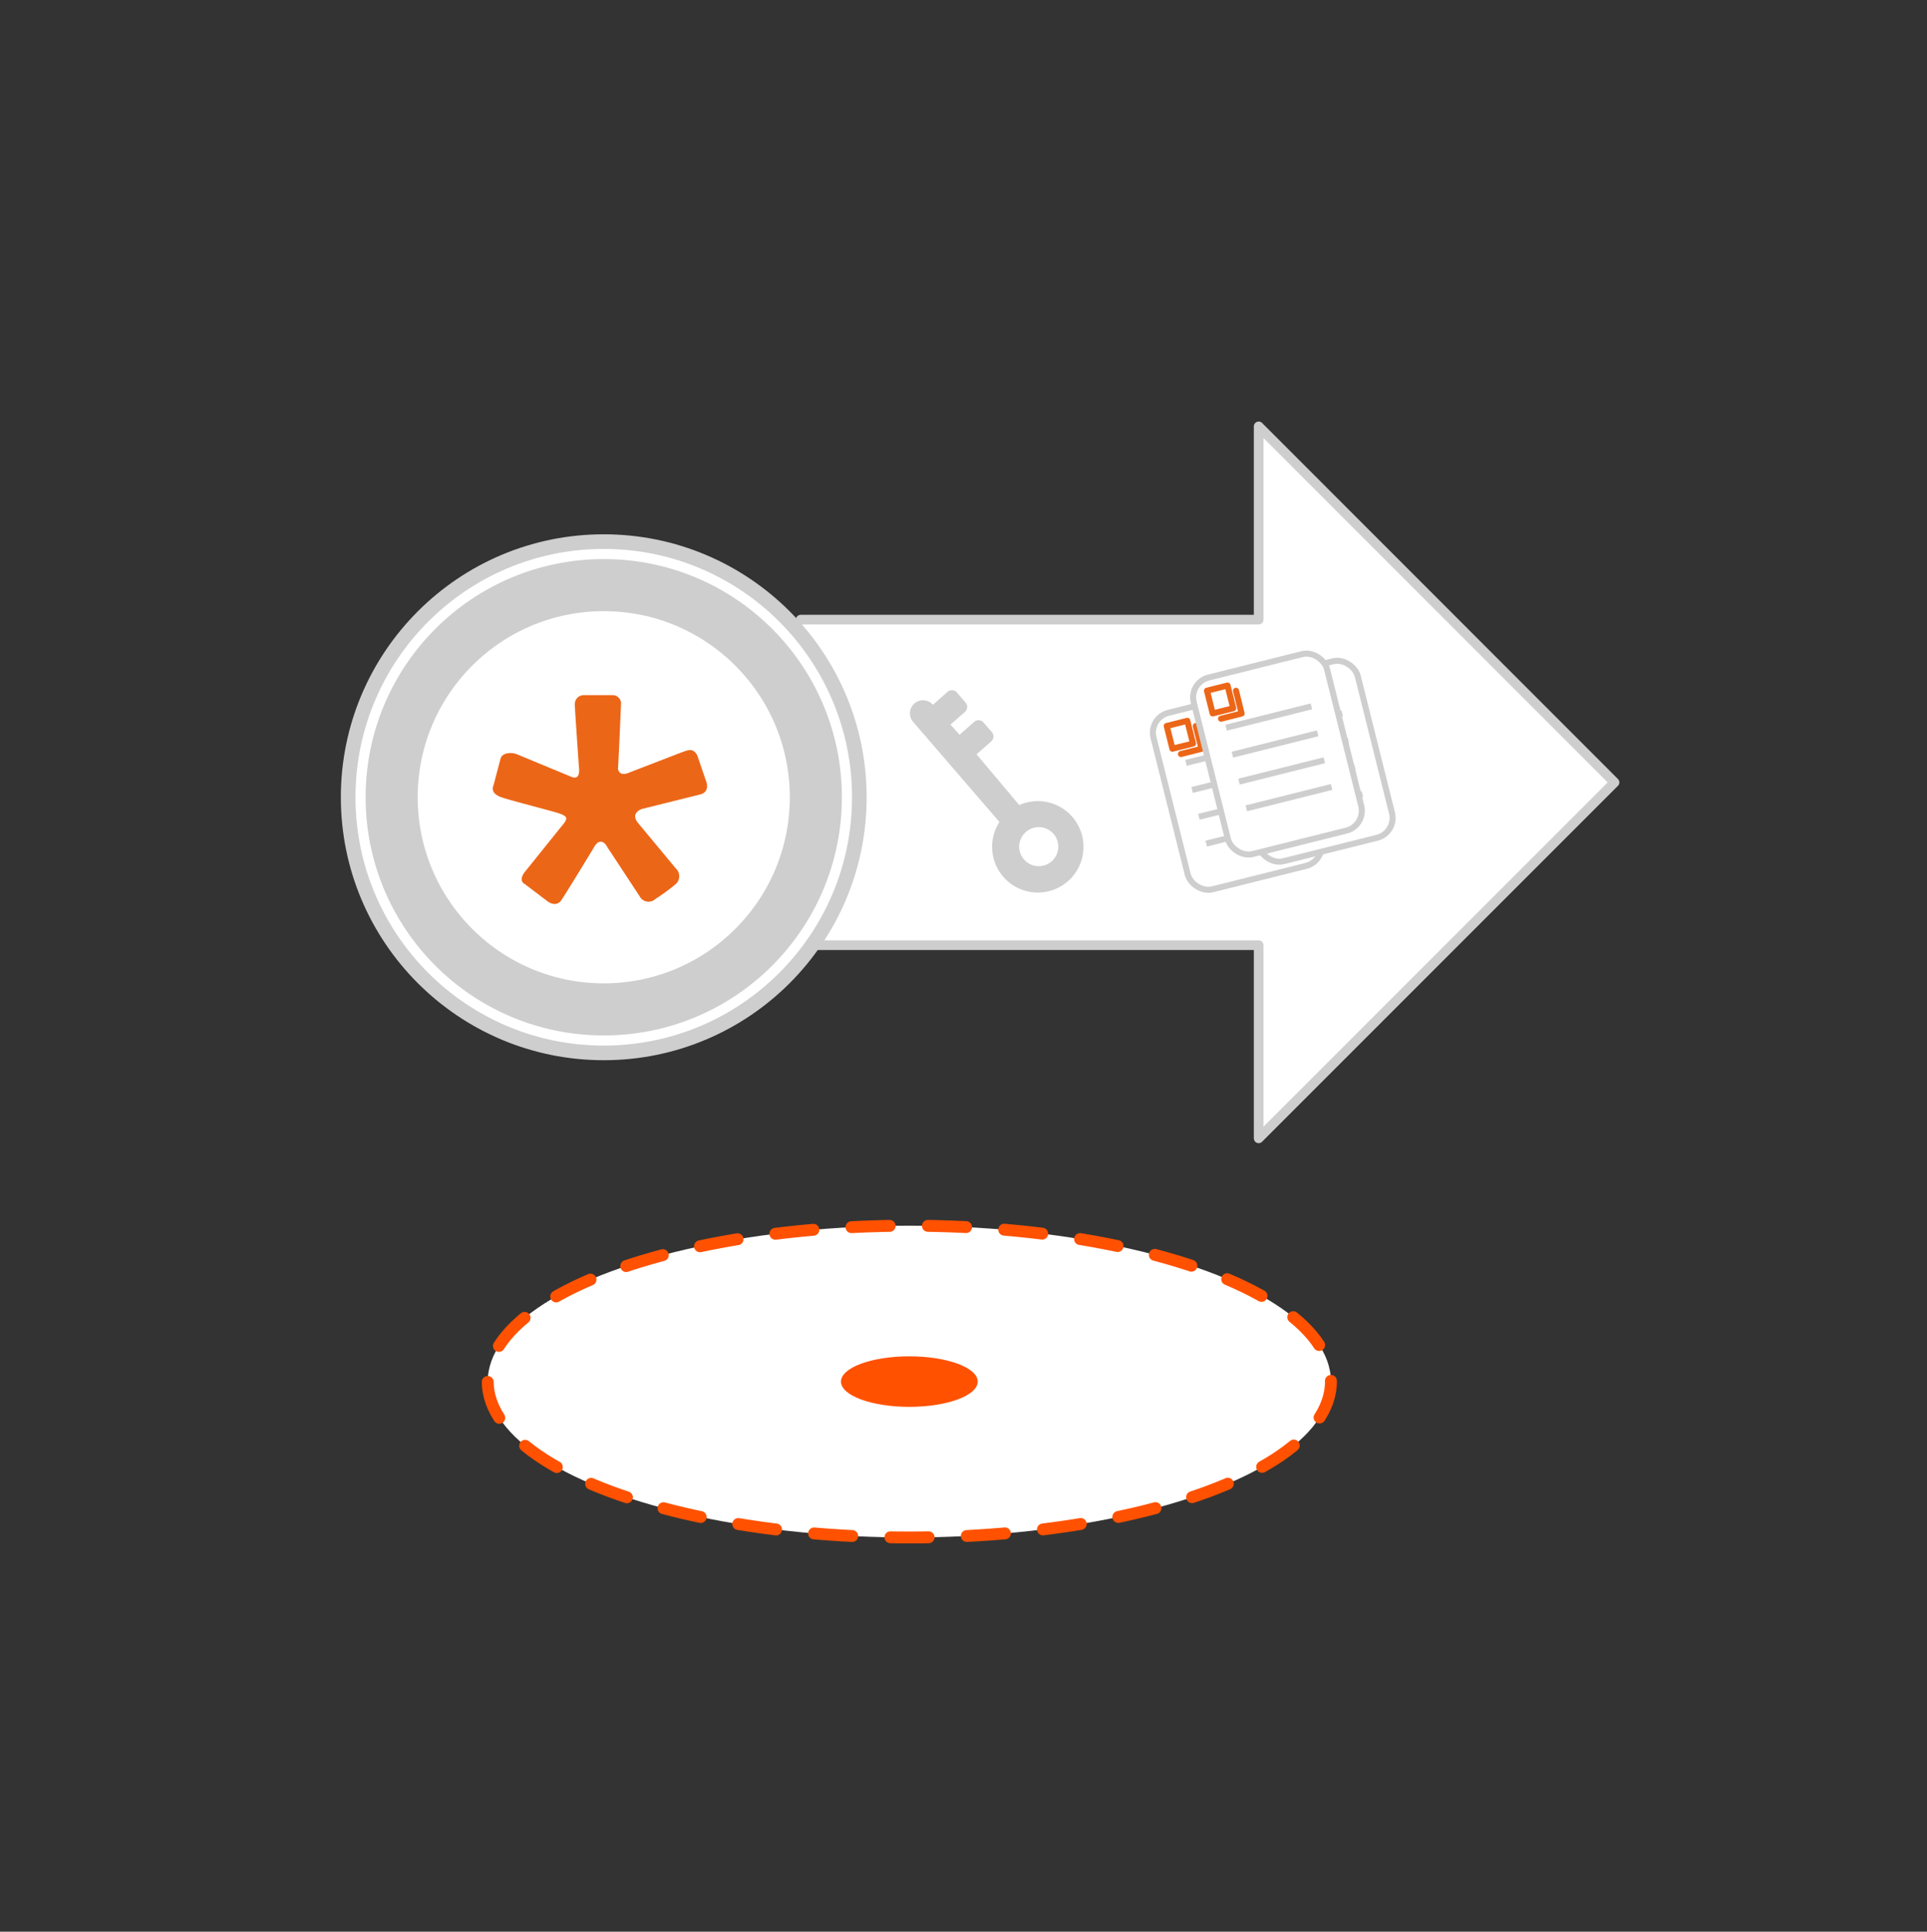 <svg xmlns="http://www.w3.org/2000/svg" viewBox="0 0 148 148.33"><rect x="0" y="0" width="148" height="148.33" fill="#333333" stroke="none"/><title>Recurso 18</title><g id="Capa_2" data-name="Capa 2"><g id="Managed_Services" data-name="Managed Services"><rect width="148" height="148" style="fill:none"/><ellipse cx="69.84" cy="106.09" rx="32.38" ry="11.97" style="fill:#fff"/><ellipse cx="69.84" cy="106.09" rx="32.38" ry="11.97" style="fill:none;stroke:#ff5100;stroke-linecap:round;stroke-linejoin:round;stroke-width:0.913px;stroke-dasharray:2.935,2.935"/><ellipse cx="69.84" cy="106.09" rx="5.25" ry="1.94" style="fill:#ff5100"/><rect y="0.33" width="148" height="148" style="fill:none"/><polyline points="61.5 47.58 96.67 47.58 96.67 32.74 124 60.08 96.67 87.41 96.67 72.58 61.5 72.58" style="fill:#fff;stroke:#cecece;stroke-linecap:round;stroke-linejoin:round;stroke-width:0.742px"/><path d="M76.19,56.23l-.65-.75a.51.51,0,0,0-.71-.06l-1.13,1L73,55.64l1.14-1a.51.51,0,0,0,0-.71l-.65-.76a.51.51,0,0,0-.71-.05l-1.13,1a1,1,0,0,0-1.52,1.31l6.63,7.69a3.51,3.51,0,1,0,1.52-1.3L75,57.92l1.14-1A.51.51,0,0,0,76.19,56.23Zm2.62,7.64A1.5,1.5,0,1,1,78.65,66,1.49,1.49,0,0,1,78.81,63.87Z" style="fill:#cecece"/><rect x="89.75" y="53.62" width="10.55" height="13.97" rx="1.57" ry="1.57" transform="translate(-11.87 24.89) rotate(-14.05)" style="fill:#fff;stroke:#cecece;stroke-miterlimit:10;stroke-width:0.463px"/><line x1="92.64" y1="64.78" x2="99.19" y2="63.14" style="fill:#fff;stroke:#cecece;stroke-miterlimit:10;stroke-width:0.463px"/><line x1="92.08" y1="62.72" x2="98.63" y2="61.08" style="fill:#fff;stroke:#cecece;stroke-miterlimit:10;stroke-width:0.463px"/><line x1="91.56" y1="60.66" x2="98.11" y2="59.02" style="fill:#fff;stroke:#cecece;stroke-miterlimit:10;stroke-width:0.463px"/><line x1="91.09" y1="58.58" x2="97.64" y2="56.94" style="fill:#fff;stroke:#cecece;stroke-miterlimit:10;stroke-width:0.463px"/><rect x="89.81" y="55.51" width="1.63" height="1.8" transform="translate(-10.99 23.7) rotate(-14.05)" style="fill:none;stroke:#ec6618;stroke-linecap:round;stroke-linejoin:round;stroke-width:0.463px"/><polyline points="90.7 57.9 92.28 57.5 91.84 55.75" style="fill:none;stroke:#ec6618;stroke-linecap:round;stroke-linejoin:round;stroke-width:0.463px"/><rect x="95.2" y="51.46" width="10.55" height="13.97" rx="1.57" ry="1.57" transform="translate(-11.18 26.15) rotate(-14.05)" style="fill:#fff;stroke:#cecece;stroke-miterlimit:10;stroke-width:0.463px"/><line x1="98.08" y1="62.62" x2="104.64" y2="60.98" style="fill:#fff;stroke:#cecece;stroke-miterlimit:10;stroke-width:0.463px"/><line x1="97.52" y1="60.56" x2="104.07" y2="58.92" style="fill:#fff;stroke:#cecece;stroke-miterlimit:10;stroke-width:0.463px"/><line x1="97.01" y1="58.5" x2="103.56" y2="56.86" style="fill:#fff;stroke:#cecece;stroke-miterlimit:10;stroke-width:0.463px"/><line x1="96.53" y1="56.42" x2="103.09" y2="54.78" style="fill:#fff;stroke:#cecece;stroke-miterlimit:10;stroke-width:0.463px"/><rect x="95.26" y="53.35" width="1.63" height="1.8" transform="translate(-10.3 24.96) rotate(-14.05)" style="fill:none;stroke:#ec6618;stroke-linecap:round;stroke-linejoin:round;stroke-width:0.463px"/><polyline points="96.15 55.73 97.73 55.34 97.29 53.59" style="fill:none;stroke:#ec6618;stroke-linecap:round;stroke-linejoin:round;stroke-width:0.463px"/><rect x="92.84" y="50.91" width="10.55" height="13.97" rx="1.57" ry="1.57" transform="translate(-11.12 25.56) rotate(-14.05)" style="fill:#fff;stroke:#cecece;stroke-miterlimit:10;stroke-width:0.463px"/><line x1="95.72" y1="62.07" x2="102.27" y2="60.43" style="fill:#fff;stroke:#cecece;stroke-miterlimit:10;stroke-width:0.463px"/><line x1="95.16" y1="60.02" x2="101.71" y2="58.38" style="fill:#fff;stroke:#cecece;stroke-miterlimit:10;stroke-width:0.463px"/><line x1="94.65" y1="57.95" x2="101.2" y2="56.31" style="fill:#fff;stroke:#cecece;stroke-miterlimit:10;stroke-width:0.463px"/><line x1="94.17" y1="55.88" x2="100.72" y2="54.24" style="fill:#fff;stroke:#cecece;stroke-miterlimit:10;stroke-width:0.463px"/><rect x="92.9" y="52.8" width="1.63" height="1.8" transform="translate(-10.24 24.37) rotate(-14.05)" style="fill:none;stroke:#ec6618;stroke-linecap:round;stroke-linejoin:round;stroke-width:0.463px"/><polyline points="93.78 55.19 95.36 54.79 94.93 53.04" style="fill:none;stroke:#ec6618;stroke-linecap:round;stroke-linejoin:round;stroke-width:0.463px"/><circle cx="46.37" cy="61.22" r="19.63" style="fill:#fff;stroke:#cecece;stroke-linecap:round;stroke-linejoin:round;stroke-width:1.124px"/><circle cx="46.37" cy="61.22" r="16.29" style="fill:#fff;stroke:#cecece;stroke-linecap:round;stroke-linejoin:round;stroke-width:4px"/><path d="M44.16,54.32c0,.25.3,4.53.3,4.53.1.84-.18,1-.7.75l-4.08-1.69c-.34-.13-1.06-.16-1.23.32l-.54,2.05c-.17.4,0,.71.54.92s4,1.09,4.47,1.25c.73.26.73.4.15,1.07l-2.7,3.36c-.39.45-.39.84-.07,1L42,69.17c.38.31.82.34,1.08,0S45.66,65,45.66,65c.31-.53.72-.47,1,.08.2.29,2.47,3.75,2.47,3.75a.77.77,0,0,0,1.21.2,15.87,15.87,0,0,0,1.56-1.14.82.82,0,0,0,0-1.21L49,63.19c-.36-.45-.28-.84.3-1.07L53.8,61c.5-.14.63-.56.38-1.16L53.55,58c-.33-.61-.72-.39-1.22-.22L48.39,59.3c-.91.42-.93-.31-.93-.31,0,.59.24-5,.24-5a.65.65,0,0,0-.69-.61l-2.2,0C44.43,53.4,44.06,53.7,44.16,54.32Z" style="fill:#ec6618;fill-rule:evenodd"/></g></g></svg>